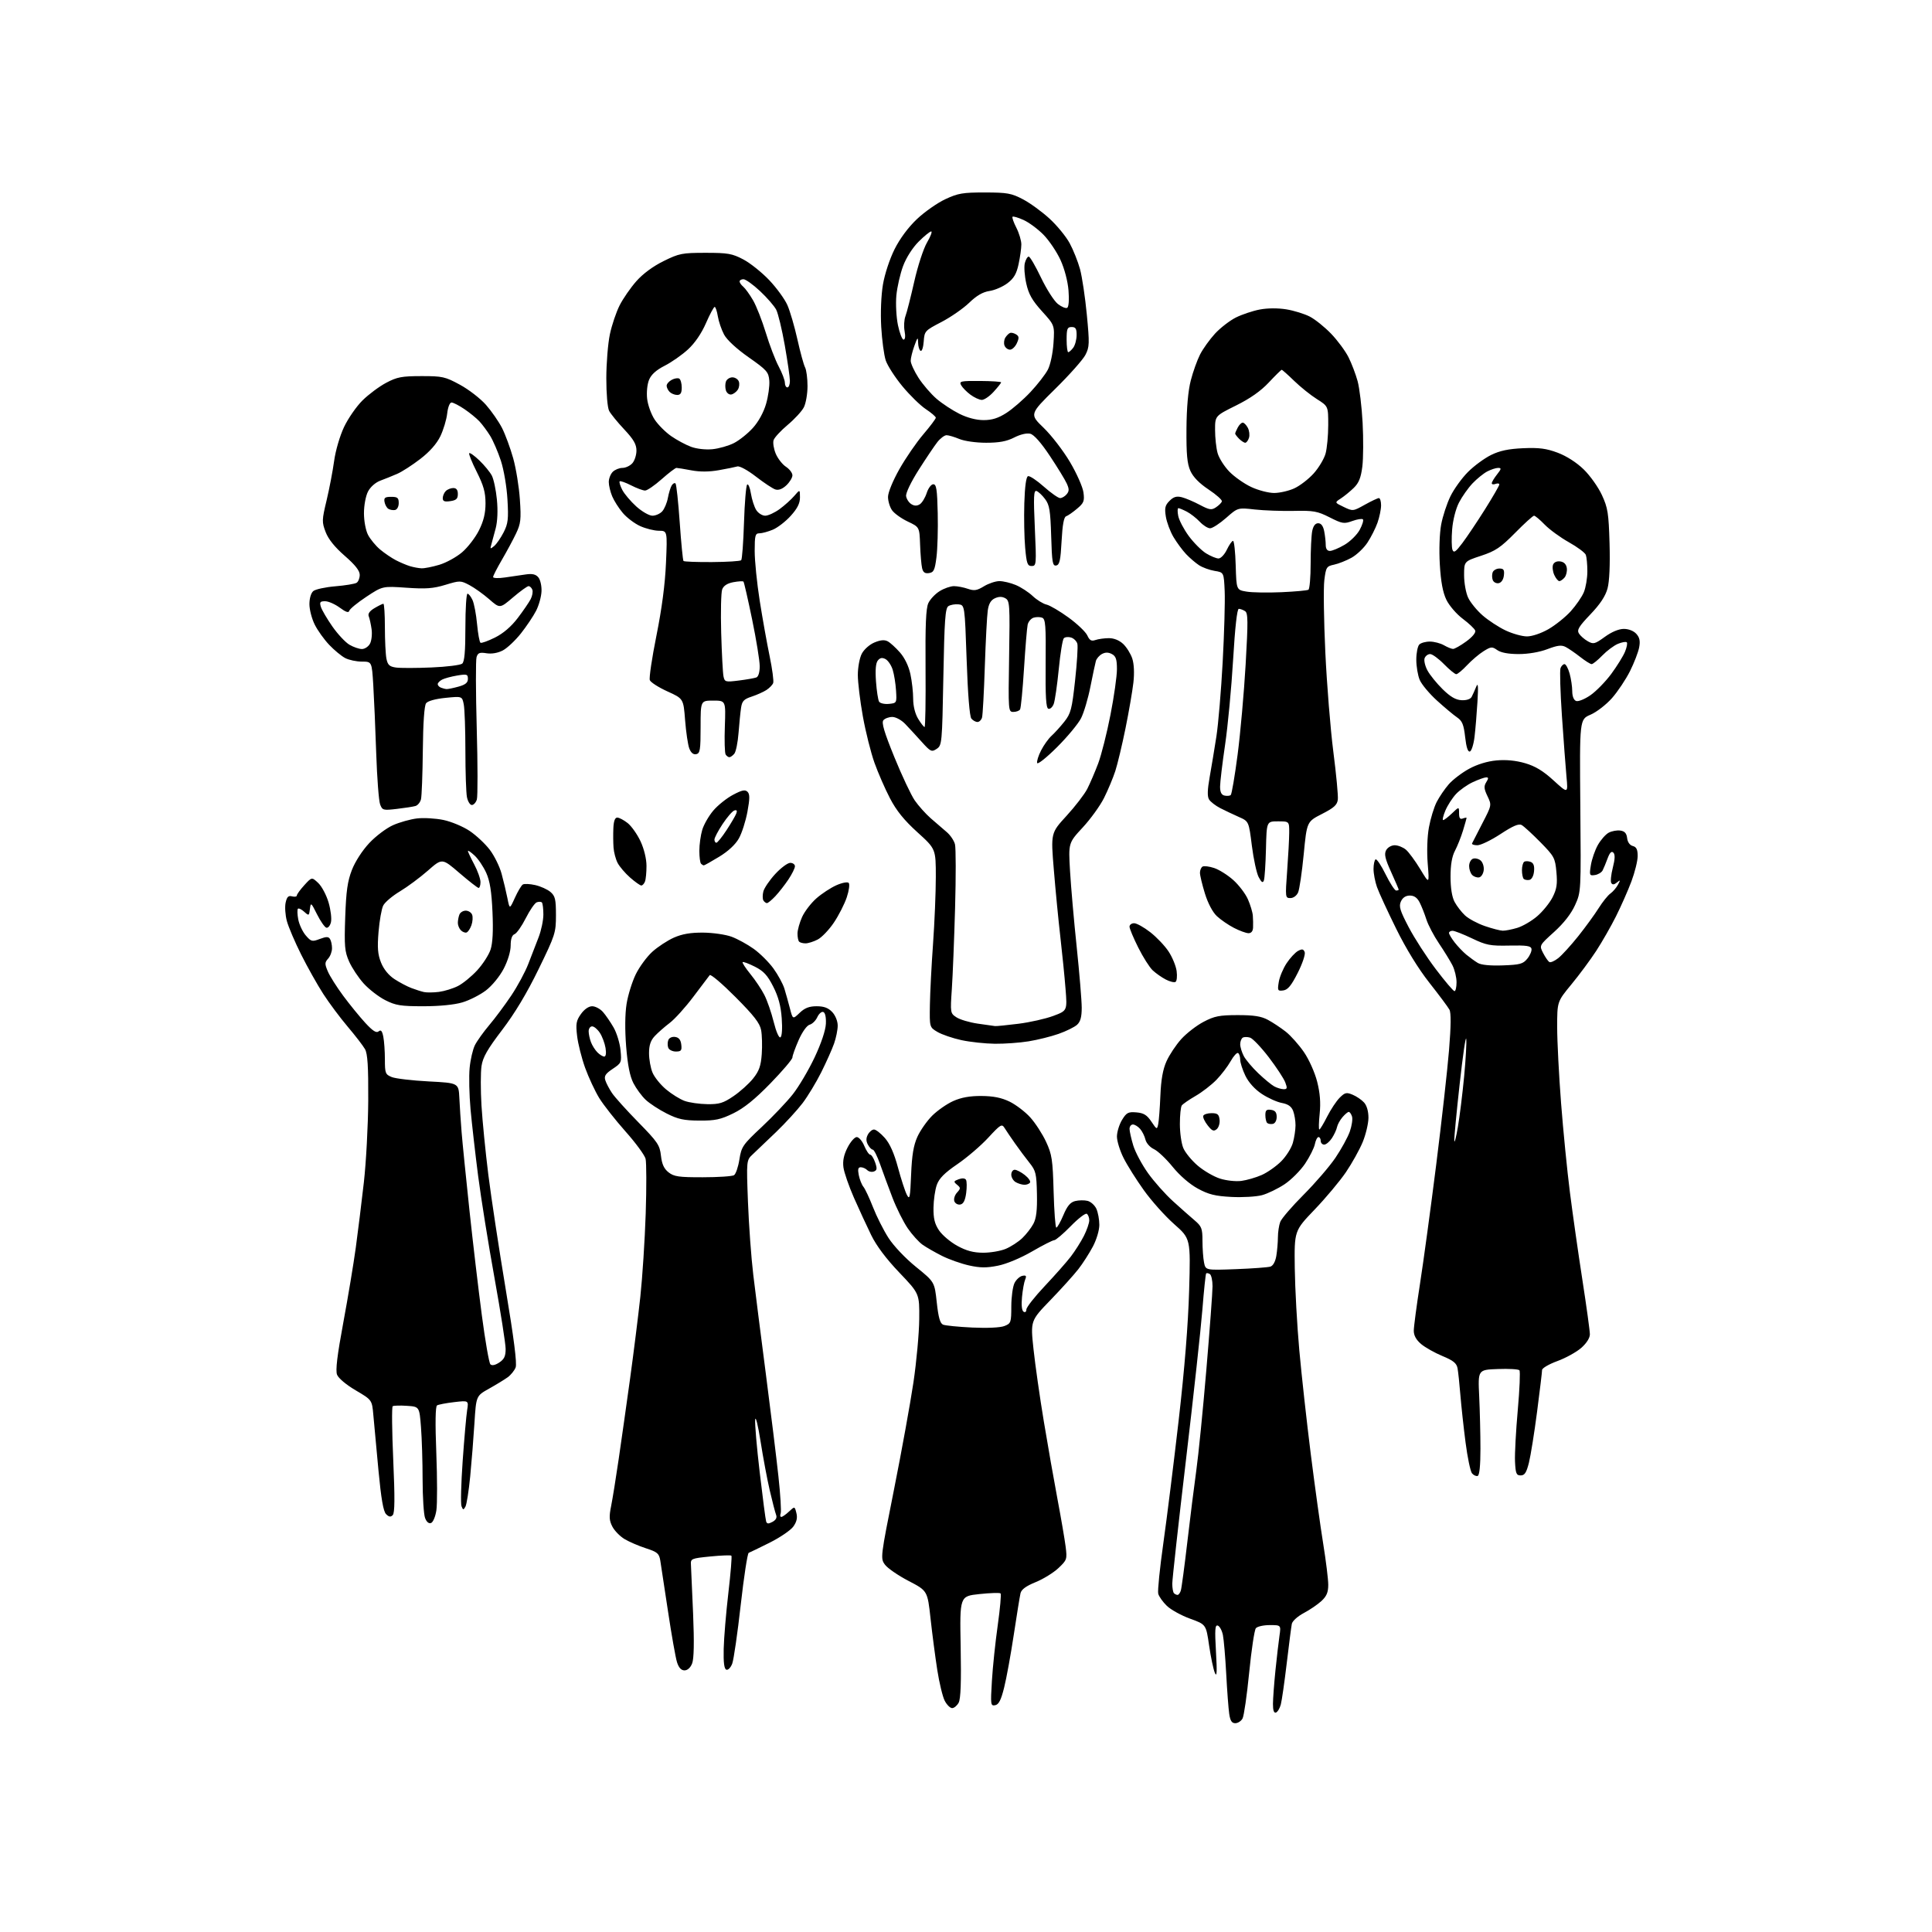 <?xml version="1.0" encoding="UTF-8" standalone="no"?>
<svg 
  version="1.1" 
  xmlns="http://www.w3.org/2000/svg" 
  xmlns:xlink="http://www.w3.org/1999/xlink" 
  xmlns:svg="http://www.w3.org/2000/svg"
  xmlns:rdf="http://www.w3.org/1999/02/22-rdf-syntax-ns#"
  xmlns:cc="http://creativecommons.org/ns#"
  xmlns:dc="http://purl.org/dc/elements/1.1/"
  viewBox="0 0 768 768"
  width="768"
  height="768"
>
<style>svg {background-color: white; }</style>"
<path stroke="none" fill="black" fill-rule="evenodd" d="M491.05,685.00C489.65,685.00 489.04,684.06 488.63,681.25C488.33,679.19 487.79,672.04 487.44,665.36C487.08,658.68 486.49,651.74 486.12,649.93C485.75,648.13 484.84,646.45 484.10,646.20C482.99,645.83 482.86,647.73 483.37,656.62C483.84,664.75 483.72,666.87 482.93,665.00C482.34,663.62 481.31,658.73 480.64,654.13C479.43,645.75 479.43,645.75 473.11,643.46C469.64,642.21 465.47,639.91 463.86,638.37C462.25,636.82 460.69,634.63 460.41,633.50C460.13,632.37 461.04,623.36 462.44,613.47C463.84,603.59 466.59,581.55 468.55,564.50C470.89,544.10 472.31,526.47 472.70,512.94C473.29,492.38 473.29,492.38 466.73,486.59C463.13,483.41 457.72,477.36 454.71,473.15C451.69,468.94 448.05,463.15 446.62,460.28C445.18,457.41 444.00,453.59 444.00,451.78C444.01,449.98 444.92,447.01 446.02,445.19C447.80,442.27 448.48,441.92 451.74,442.19C454.64,442.43 455.92,443.22 457.68,445.84C459.85,449.08 459.93,449.11 460.41,446.84C460.68,445.55 461.07,440.45 461.27,435.50C461.53,429.18 462.25,425.12 463.70,421.88C464.84,419.34 467.48,415.36 469.57,413.05C471.66,410.74 475.65,407.65 478.44,406.19C482.76,403.92 484.74,403.53 492.00,403.52C498.42,403.52 501.36,403.98 504.00,405.40C505.93,406.43 509.12,408.55 511.11,410.11C513.09,411.67 516.34,415.32 518.33,418.22C520.37,421.19 522.66,426.33 523.59,429.97C524.74,434.51 525.04,438.33 524.59,442.72C524.23,446.18 524.17,449.00 524.46,449.00C524.74,449.00 526.14,446.69 527.56,443.87C528.99,441.05 531.23,437.68 532.53,436.37C534.63,434.28 535.24,434.14 537.70,435.17C539.24,435.81 541.29,437.21 542.25,438.28C543.33,439.48 543.99,441.80 543.98,444.36C543.96,446.64 542.93,450.98 541.69,454.00C540.44,457.02 537.44,462.41 535.03,465.96C532.61,469.52 527.01,476.21 522.57,480.84C514.50,489.26 514.50,489.26 514.69,504.08C514.80,512.23 515.61,526.91 516.49,536.70C517.37,546.49 519.43,565.08 521.05,578.00C522.68,590.92 524.91,607.02 526.01,613.77C527.10,620.52 528.00,627.82 528.00,629.98C528.00,632.98 527.35,634.52 525.29,636.43C523.80,637.81 520.63,639.97 518.25,641.22C515.85,642.49 513.75,644.39 513.52,645.50C513.30,646.60 512.39,653.64 511.50,661.14C510.61,668.64 509.55,676.04 509.14,677.57C508.73,679.11 507.85,680.55 507.20,680.77C506.40,681.03 506.01,679.87 506.02,677.33C506.03,675.23 506.48,669.23 507.01,664.00C507.55,658.77 508.27,652.59 508.61,650.25C509.23,646.00 509.23,646.00 504.74,646.00C502.27,646.00 499.78,646.56 499.22,647.25C498.65,647.94 497.46,655.86 496.57,664.86C495.68,673.86 494.50,682.07 493.94,683.11C493.39,684.15 492.09,685.00 491.05,685.00zM378.49,679.00C377.70,679.00 376.37,677.68 375.54,676.08C374.71,674.47 373.38,668.96 372.58,663.83C371.78,658.70 370.58,649.52 369.91,643.43C368.70,632.36 368.70,632.36 361.15,628.43C357.00,626.27 352.78,623.36 351.77,621.96C349.95,619.46 350.01,619.03 355.41,591.96C358.42,576.86 361.88,557.75 363.11,549.50C364.33,541.25 365.36,529.94 365.41,524.37C365.50,514.25 365.50,514.25 357.50,505.87C352.30,500.43 348.39,495.22 346.33,491.00C344.58,487.43 341.49,480.73 339.46,476.13C337.44,471.52 335.55,466.09 335.28,464.05C334.93,461.47 335.43,459.08 336.91,456.17C338.08,453.88 339.73,452.00 340.57,452.00C341.41,452.00 342.76,453.57 343.56,455.50C344.37,457.43 345.43,459.00 345.92,459.00C346.40,459.00 347.28,460.37 347.87,462.05C348.73,464.53 348.65,465.20 347.40,465.68C346.55,466.00 345.36,465.76 344.73,465.13C344.11,464.51 342.96,464.00 342.17,464.00C341.11,464.00 340.91,464.80 341.38,467.15C341.73,468.89 342.56,470.96 343.22,471.77C343.89,472.57 345.59,476.21 347.02,479.86C348.44,483.51 351.21,489.01 353.18,492.08C355.24,495.28 359.89,500.19 364.13,503.62C371.50,509.59 371.50,509.59 372.38,517.74C373.03,523.71 373.70,526.07 374.88,526.57C375.77,526.94 381.00,527.46 386.50,527.72C392.43,528.00 397.62,527.76 399.25,527.12C401.87,526.10 402.00,525.73 402.01,519.27C402.02,515.55 402.60,511.38 403.29,510.01C403.98,508.64 405.39,507.36 406.42,507.16C407.90,506.87 408.13,507.18 407.52,508.65C407.09,509.67 406.52,512.80 406.26,515.62C405.96,518.80 406.19,521.00 406.89,521.43C407.52,521.82 408.00,521.45 408.00,520.55C408.00,519.68 411.28,515.50 415.30,511.24C419.31,506.98 423.98,501.70 425.67,499.50C427.35,497.30 429.69,493.61 430.87,491.29C432.04,488.97 433.00,486.19 433.00,485.10C433.00,484.01 432.55,482.84 432.01,482.51C431.46,482.17 428.58,484.39 425.60,487.45C422.61,490.50 419.67,493.00 419.06,493.00C418.45,493.00 414.48,495.02 410.23,497.49C405.72,500.10 400.08,502.46 396.70,503.13C392.18,504.04 389.64,504.02 385.20,503.03C382.07,502.33 377.25,500.63 374.50,499.25C371.75,497.87 368.26,495.87 366.75,494.81C365.24,493.74 362.58,490.80 360.84,488.27C359.10,485.73 356.36,480.25 354.76,476.08C353.16,471.91 350.95,465.91 349.84,462.75C348.73,459.59 347.42,457.00 346.94,457.00C346.46,457.00 345.59,456.10 345.00,455.00C344.24,453.58 344.24,452.42 345.00,451.00C345.59,449.90 346.68,449.00 347.43,449.00C348.18,449.00 350.12,450.52 351.75,452.37C353.75,454.65 355.44,458.46 356.96,464.12C358.20,468.73 359.79,473.60 360.49,474.94C361.61,477.10 361.81,476.15 362.18,466.94C362.49,459.21 363.14,455.31 364.67,451.91C365.81,449.39 368.45,445.62 370.53,443.53C372.62,441.45 376.39,438.82 378.91,437.69C382.10,436.26 385.53,435.64 390.13,435.67C394.87,435.70 398.07,436.34 401.32,437.91C403.82,439.13 407.53,441.95 409.55,444.19C411.57,446.43 414.40,450.79 415.83,453.88C418.17,458.92 418.48,460.98 418.83,473.75C419.05,481.59 419.53,488.00 419.91,488.00C420.29,488.00 421.55,485.77 422.70,483.05C424.24,479.39 425.47,477.92 427.39,477.44C428.83,477.08 431.05,477.05 432.33,477.37C433.61,477.69 435.18,479.11 435.83,480.52C436.47,481.94 437.00,484.81 437.00,486.90C437.00,489.07 435.89,492.79 434.41,495.57C432.99,498.24 430.42,502.25 428.70,504.46C426.98,506.68 421.99,512.22 417.61,516.76C409.63,525.01 409.63,525.01 410.83,536.26C411.49,542.44 413.33,555.38 414.93,565.00C416.52,574.62 418.98,588.58 420.38,596.00C421.78,603.42 423.23,611.87 423.60,614.76C424.24,619.84 424.14,620.13 420.72,623.36C418.77,625.19 414.71,627.70 411.68,628.93C407.88,630.47 406.02,631.83 405.67,633.33C405.39,634.52 404.18,641.96 402.99,649.85C401.80,657.74 400.08,667.19 399.16,670.84C397.92,675.82 397.02,677.58 395.59,677.85C393.79,678.19 393.72,677.67 394.30,668.15C394.63,662.62 395.68,652.67 396.62,646.04C397.55,639.41 398.06,633.73 397.75,633.41C397.43,633.09 393.64,633.21 389.33,633.67C381.50,634.50 381.50,634.50 381.88,654.58C382.14,668.57 381.90,675.32 381.09,676.83C380.45,678.02 379.28,679.00 378.49,679.00zM272.10,664.00C270.78,664.00 269.82,662.95 269.12,660.75C268.55,658.96 266.94,649.85 265.54,640.50C264.14,631.15 262.76,622.07 262.47,620.32C262.00,617.51 261.32,616.94 256.72,615.45C253.85,614.52 250.03,612.87 248.23,611.78C246.42,610.69 244.26,608.47 243.42,606.84C242.17,604.43 242.08,602.90 242.93,598.69C243.50,595.83 244.86,587.42 245.94,580.00C247.03,572.58 249.06,558.17 250.47,548.00C251.87,537.83 253.70,523.20 254.54,515.50C255.37,507.80 256.33,492.91 256.68,482.41C257.02,471.90 256.99,462.11 256.63,460.64C256.26,459.18 252.65,454.26 248.61,449.73C244.58,445.19 239.89,439.23 238.20,436.49C236.52,433.74 234.00,428.34 232.60,424.48C231.21,420.61 229.77,414.92 229.41,411.81C228.84,406.96 229.05,405.73 230.94,403.08C232.28,401.20 234.01,400.00 235.39,400.00C236.64,400.00 238.55,401.01 239.66,402.25C240.76,403.49 242.68,406.29 243.93,408.47C245.17,410.65 246.41,414.70 246.67,417.47C247.14,422.34 247.05,422.57 243.56,424.89C240.71,426.79 240.09,427.73 240.61,429.39C240.97,430.55 242.17,432.85 243.28,434.50C244.39,436.15 249.10,441.38 253.76,446.13C261.43,453.96 262.27,455.19 262.74,459.41C263.12,462.79 263.95,464.60 265.77,466.03C267.92,467.72 269.83,468.00 279.38,467.98C285.50,467.98 291.08,467.60 291.78,467.16C292.49,466.71 293.45,463.90 293.92,460.92C294.73,455.82 295.25,455.06 302.79,448.00C307.19,443.88 312.76,438.02 315.15,434.99C317.54,431.96 321.43,425.38 323.80,420.37C326.43,414.80 328.17,409.61 328.30,406.99C328.42,404.34 328.03,402.55 327.26,402.28C326.58,402.04 325.52,402.97 324.89,404.34C324.27,405.71 322.90,407.05 321.86,407.33C320.75,407.62 318.95,410.12 317.48,413.44C316.12,416.53 315.00,419.64 315.00,420.36C315.00,421.08 311.06,425.71 306.25,430.66C300.08,437.00 295.73,440.51 291.50,442.57C286.45,445.04 284.32,445.49 278.00,445.45C271.85,445.42 269.51,444.91 265.00,442.63C261.98,441.11 258.22,438.65 256.66,437.18C255.10,435.71 252.91,432.73 251.79,430.56C250.39,427.84 249.50,423.35 248.91,416.06C248.38,409.43 248.44,403.12 249.07,399.10C249.63,395.58 251.28,390.27 252.73,387.29C254.19,384.32 257.15,380.29 259.32,378.33C261.48,376.38 265.34,373.85 267.88,372.72C271.17,371.27 274.52,370.69 279.50,370.73C283.35,370.76 288.43,371.49 290.80,372.36C293.16,373.23 297.14,375.41 299.63,377.20C302.13,378.99 305.64,382.49 307.45,384.98C309.25,387.47 311.22,391.07 311.81,393.00C312.40,394.93 313.39,398.47 314.01,400.87C315.14,405.24 315.14,405.24 317.88,402.62C319.90,400.68 321.66,400.00 324.63,400.00C327.54,400.00 329.25,400.64 330.83,402.31C332.08,403.65 333.00,405.92 333.00,407.69C333.00,409.37 332.35,412.59 331.55,414.85C330.76,417.10 328.47,422.22 326.47,426.23C324.47,430.23 321.13,435.75 319.05,438.50C316.96,441.25 312.22,446.43 308.51,450.00C304.80,453.57 300.62,457.56 299.23,458.86C296.70,461.21 296.70,461.21 297.33,477.86C297.68,487.01 298.63,500.02 299.44,506.76C300.25,513.50 302.50,531.28 304.45,546.26C306.40,561.24 308.64,579.50 309.43,586.82C310.23,594.15 310.63,600.79 310.33,601.57C310.03,602.36 310.14,603.00 310.58,603.00C311.01,603.00 312.39,602.04 313.63,600.87C315.90,598.75 315.90,598.75 316.58,601.46C317.06,603.37 316.70,604.96 315.35,606.84C314.30,608.30 310.07,611.18 305.97,613.23C301.86,615.29 298.11,617.10 297.62,617.28C297.14,617.45 295.71,626.79 294.44,638.04C293.18,649.29 291.66,659.77 291.07,661.33C290.47,662.89 289.43,663.97 288.74,663.73C287.87,663.42 287.55,660.93 287.68,655.40C287.78,651.05 288.62,641.06 289.54,633.19C290.46,625.32 291.00,618.66 290.74,618.41C290.48,618.15 286.72,618.29 282.39,618.72C274.79,619.48 274.51,619.60 274.66,622.00C274.74,623.38 275.13,632.15 275.52,641.50C275.99,652.94 275.86,659.40 275.13,661.25C274.47,662.94 273.30,664.00 272.10,664.00zM468.10,634.00C468.52,634.00 469.11,633.21 469.40,632.25C469.70,631.29 470.86,622.62 471.98,613.00C473.10,603.38 474.71,590.55 475.55,584.50C476.40,578.45 478.19,560.45 479.54,544.51C480.89,528.56 482.00,513.62 482.00,511.31C482.00,509.01 481.52,506.82 480.93,506.46C480.35,506.10 479.69,505.98 479.47,506.20C479.25,506.41 478.58,512.87 477.97,520.55C477.36,528.22 474.42,555.17 471.43,580.44C468.44,605.71 466.00,627.80 466.00,629.53C466.00,631.25 466.30,632.97 466.67,633.33C467.03,633.70 467.68,634.00 468.10,634.00zM171.36,605.41C170.46,605.76 169.58,605.02 168.97,603.42C168.44,602.02 168.00,595.16 167.99,588.18C167.99,581.21 167.70,571.83 167.35,567.34C166.72,559.17 166.72,559.17 161.76,558.84C159.04,558.65 156.49,558.73 156.10,559.00C155.71,559.27 155.81,568.87 156.32,580.33C156.99,595.56 156.94,601.46 156.11,602.29C155.28,603.12 154.59,603.02 153.47,601.89C152.38,600.81 151.51,595.77 150.44,584.44C149.61,575.67 148.70,565.80 148.41,562.50C147.88,556.50 147.88,556.50 141.39,552.68C137.60,550.45 134.52,547.86 133.98,546.45C133.33,544.74 134.04,538.80 136.47,525.74C138.34,515.67 140.57,502.27 141.43,495.97C142.29,489.66 143.73,477.98 144.64,470.00C145.54,462.02 146.32,447.40 146.38,437.50C146.45,423.95 146.13,418.90 145.10,417.06C144.34,415.71 141.25,411.70 138.24,408.15C135.22,404.59 130.84,398.72 128.50,395.09C126.16,391.47 122.21,384.43 119.72,379.46C117.23,374.49 114.67,368.49 114.03,366.12C113.40,363.76 113.18,360.48 113.54,358.83C114.05,356.50 114.63,355.93 116.10,356.32C117.14,356.59 118.00,356.43 118.00,355.97C118.00,355.50 119.34,353.66 120.98,351.86C123.95,348.61 123.95,348.61 126.51,351.01C127.91,352.33 129.76,355.82 130.62,358.77C131.48,361.72 131.90,365.26 131.55,366.64C131.21,368.02 130.38,368.97 129.71,368.77C129.05,368.57 127.39,366.17 126.02,363.45C123.65,358.71 123.53,358.62 123.20,361.34C122.86,364.07 122.78,364.11 120.92,362.43C119.86,361.47 118.74,360.93 118.43,361.24C118.12,361.54 118.18,363.46 118.56,365.49C118.95,367.52 120.29,370.38 121.54,371.84C123.67,374.31 124.06,374.41 127.11,373.26C129.72,372.28 130.56,372.28 131.18,373.26C131.62,373.94 131.98,375.59 131.98,376.92C131.99,378.25 131.30,380.12 130.44,381.06C129.07,382.58 129.05,383.18 130.31,386.14C131.09,387.99 133.85,392.36 136.44,395.85C139.03,399.34 142.97,404.18 145.21,406.61C148.18,409.83 149.60,410.74 150.51,409.99C151.43,409.23 151.90,409.76 152.37,412.11C152.72,413.84 153.00,417.90 153.00,421.15C153.00,426.65 153.19,427.12 155.75,428.16C157.26,428.76 163.86,429.54 170.41,429.88C182.31,430.50 182.31,430.50 182.60,436.50C182.75,439.80 183.16,445.88 183.49,450.00C183.82,454.12 185.23,468.07 186.60,481.00C187.98,493.93 190.21,512.80 191.55,522.94C192.89,533.09 194.41,541.81 194.94,542.34C195.55,542.95 196.83,542.69 198.45,541.63C200.43,540.33 201.00,539.12 201.00,536.23C200.99,534.18 199.00,521.48 196.57,508.00C194.13,494.52 191.21,476.30 190.07,467.50C188.94,458.70 187.58,446.77 187.05,440.99C186.53,435.20 186.36,427.78 186.69,424.49C187.01,421.19 187.95,417.15 188.77,415.50C189.59,413.85 192.16,410.25 194.48,407.50C196.81,404.75 200.75,399.45 203.25,395.72C205.75,391.99 208.78,386.36 209.99,383.22C211.20,380.07 213.05,375.30 214.09,372.62C215.14,369.93 216.00,365.84 216.00,363.53C216.00,361.22 215.73,359.06 215.40,358.74C215.07,358.41 214.15,358.39 213.35,358.69C212.55,359.00 210.60,361.84 209.00,365.00C207.40,368.16 205.40,371.02 204.55,371.34C203.52,371.74 203.00,373.24 203.00,375.85C203.00,378.20 201.88,381.92 200.21,385.12C198.61,388.17 195.59,391.85 193.16,393.71C190.82,395.49 186.60,397.64 183.77,398.47C180.61,399.41 174.65,400.00 168.29,400.00C159.31,400.00 157.30,399.68 153.15,397.58C150.52,396.25 146.66,393.26 144.57,390.95C142.48,388.64 139.88,384.71 138.78,382.23C137.02,378.25 136.83,376.15 137.23,364.60C137.59,354.24 138.14,350.31 139.89,345.81C141.18,342.48 144.05,338.05 146.80,335.12C149.38,332.36 153.64,329.16 156.25,328.01C158.86,326.85 163.16,325.65 165.79,325.34C168.43,325.03 173.15,325.30 176.28,325.95C179.42,326.61 184.11,328.57 186.71,330.32C189.31,332.07 192.91,335.44 194.71,337.82C196.51,340.19 198.62,344.47 199.39,347.32C200.17,350.17 201.20,354.52 201.70,357.00C202.59,361.50 202.59,361.50 204.68,356.88C205.83,354.34 207.25,351.97 207.82,351.61C208.40,351.25 210.62,351.35 212.75,351.83C214.89,352.31 217.62,353.55 218.82,354.57C220.69,356.18 221.00,357.48 221.00,363.77C221.00,370.79 220.72,371.67 214.08,385.29C209.46,394.79 204.66,402.78 199.62,409.40C193.74,417.11 191.93,420.28 191.41,423.78C191.04,426.25 191.03,433.27 191.39,439.38C191.76,445.50 192.99,457.93 194.12,467.00C195.26,476.07 198.36,496.51 201.01,512.40C204.28,531.96 205.56,542.03 204.98,543.56C204.51,544.80 203.08,546.57 201.81,547.49C200.54,548.41 197.20,550.45 194.39,552.02C189.28,554.88 189.28,554.88 188.60,565.69C188.23,571.64 187.47,581.19 186.91,586.93C186.35,592.67 185.50,598.07 185.01,598.93C184.24,600.32 184.06,600.30 183.45,598.73C183.08,597.76 183.29,589.66 183.92,580.73C184.55,571.80 185.35,562.74 185.69,560.59C186.31,556.69 186.31,556.69 180.52,557.37C177.33,557.74 174.28,558.33 173.73,558.67C173.08,559.07 172.97,565.67 173.44,577.57C173.83,587.62 173.84,597.88 173.47,600.36C173.10,602.84 172.15,605.11 171.36,605.41zM307.06,604.97C308.45,604.22 308.94,603.29 308.51,602.17C308.15,601.25 307.02,596.90 306.00,592.50C304.97,588.10 303.33,579.33 302.34,573.00C301.35,566.67 300.39,562.76 300.20,564.30C300.01,565.85 300.82,575.30 302.00,585.30C303.17,595.31 304.32,604.08 304.55,604.79C304.87,605.79 305.45,605.83 307.06,604.97zM587.40,586.70C586.80,586.90 585.78,586.44 585.14,585.67C584.51,584.91 583.35,579.38 582.58,573.39C581.80,567.40 580.88,558.90 580.52,554.50C580.17,550.10 579.66,545.34 579.40,543.92C579.02,541.89 577.71,540.83 573.38,539.04C570.34,537.78 566.54,535.64 564.93,534.29C562.96,532.63 562.00,530.89 562.00,529.00C562.00,527.45 563.11,519.05 564.47,510.34C565.83,501.63 568.73,480.32 570.91,463.00C573.09,445.68 575.39,425.13 576.02,417.35C576.80,407.80 576.85,402.59 576.17,401.35C575.62,400.33 572.03,395.52 568.20,390.66C563.81,385.09 558.92,377.13 554.99,369.16C551.55,362.19 548.12,354.76 547.37,352.62C546.62,350.49 546.00,347.26 546.00,345.43C546.00,343.61 546.37,341.89 546.81,341.62C547.26,341.34 549.06,344.01 550.80,347.56C552.55,351.10 554.44,354.00 554.99,354.00C555.55,354.00 556.00,353.84 556.00,353.64C556.00,353.44 554.64,350.28 552.98,346.61C550.59,341.35 550.18,339.53 551.01,337.97C551.61,336.87 553.10,336.00 554.42,336.00C555.72,336.00 557.71,336.79 558.86,337.75C560.00,338.71 562.57,342.20 564.57,345.50C568.20,351.50 568.20,351.50 567.54,343.34C567.15,338.49 567.34,332.63 568.02,328.90C568.65,325.44 570.03,320.91 571.09,318.83C572.15,316.76 574.33,313.56 575.94,311.72C577.55,309.89 581.18,307.13 584.00,305.60C587.22,303.84 591.29,302.60 594.89,302.28C598.67,301.93 602.56,302.31 606.25,303.38C610.32,304.57 613.42,306.44 617.59,310.26C623.33,315.50 623.33,315.50 622.70,308.74C622.36,305.01 621.54,294.14 620.89,284.58C620.24,275.01 619.99,266.47 620.33,265.59C620.66,264.72 621.38,264.00 621.92,264.00C622.46,264.00 623.37,265.69 623.95,267.75C624.52,269.81 624.99,272.98 624.99,274.78C625.00,276.80 625.59,278.29 626.53,278.65C627.37,278.97 629.90,277.96 632.21,276.37C634.49,274.79 638.22,270.97 640.51,267.88C642.79,264.78 645.24,260.83 645.96,259.09C646.68,257.36 647.00,255.66 646.67,255.33C646.34,255.00 644.76,255.27 643.16,255.93C641.57,256.59 638.77,258.68 636.94,260.57C635.11,262.46 633.20,264.00 632.70,264.00C632.20,264.00 630.15,262.72 628.14,261.14C626.14,259.57 623.55,257.79 622.39,257.19C620.75,256.32 619.16,256.51 615.13,258.04C612.01,259.23 607.51,260.00 603.71,260.00C599.64,260.00 596.66,259.45 595.20,258.43C593.14,256.98 592.71,257.02 589.73,258.87C587.95,259.98 585.00,262.49 583.17,264.44C581.34,266.40 579.41,268.00 578.88,268.00C578.35,268.00 576.16,266.20 574.00,264.00C571.84,261.80 569.37,260.00 568.51,260.00C567.64,260.00 566.66,260.73 566.31,261.63C565.97,262.53 566.47,264.73 567.44,266.52C568.40,268.31 571.12,271.66 573.48,273.98C576.56,277.00 578.66,278.22 580.99,278.34C582.98,278.44 584.53,277.92 585.01,277.00C585.44,276.18 586.25,274.38 586.81,273.00C587.56,271.14 587.69,272.69 587.31,279.00C587.03,283.68 586.51,289.94 586.15,292.92C585.79,295.90 584.96,298.51 584.31,298.73C583.51,299.00 582.88,297.07 582.42,293.01C581.86,288.03 581.26,286.57 579.23,285.19C577.86,284.26 574.26,281.25 571.23,278.50C568.20,275.75 565.11,272.05 564.36,270.28C563.61,268.51 563.00,264.89 563.00,262.23C563.00,259.57 563.54,256.86 564.20,256.20C564.86,255.54 566.77,255.02 568.45,255.04C570.13,255.05 572.62,255.71 574.00,256.50C575.38,257.29 576.99,257.95 577.60,257.96C578.20,257.98 580.56,256.66 582.82,255.01C585.28,253.23 586.74,251.47 586.42,250.66C586.14,249.91 583.90,247.80 581.45,245.96C579.00,244.13 576.08,240.74 574.96,238.43C573.54,235.48 572.76,231.29 572.35,224.36C572.01,218.61 572.24,212.00 572.89,208.50C573.51,205.20 575.17,200.14 576.58,197.26C577.99,194.38 581.12,190.04 583.55,187.61C585.97,185.18 590.11,182.15 592.73,180.86C596.21,179.15 599.67,178.43 605.50,178.17C611.85,177.90 614.68,178.27 619.22,179.97C622.73,181.29 626.72,183.85 629.54,186.59C632.07,189.05 635.33,193.63 636.78,196.78C639.14,201.87 639.47,203.99 639.82,216.00C640.07,224.52 639.77,231.13 639.02,233.91C638.20,236.96 636.11,240.14 632.21,244.22C627.60,249.05 626.78,250.42 627.64,251.81C628.22,252.74 629.80,254.13 631.16,254.90C633.42,256.18 633.96,256.04 637.96,253.15C640.67,251.18 643.50,250.00 645.50,250.00C647.40,250.00 649.41,250.79 650.46,251.96C651.78,253.41 652.07,254.81 651.59,257.35C651.24,259.24 649.60,263.47 647.96,266.77C646.31,270.06 643.09,274.89 640.80,277.50C638.50,280.10 634.66,283.07 632.26,284.10C627.90,285.97 627.90,285.97 628.20,320.24C628.50,354.50 628.50,354.50 626.11,359.80C624.55,363.24 621.65,366.96 617.79,370.46C611.86,375.82 611.86,375.82 613.42,378.85C614.28,380.51 615.39,382.12 615.88,382.42C616.36,382.73 617.96,382.03 619.42,380.88C620.89,379.73 624.46,375.80 627.38,372.15C630.29,368.49 633.94,363.48 635.49,361.00C637.05,358.52 639.14,355.91 640.15,355.20C641.16,354.48 642.51,352.91 643.16,351.70C644.19,349.75 644.15,349.65 642.75,350.80C641.65,351.71 640.98,351.77 640.51,351.01C640.14,350.41 640.41,347.69 641.11,344.95C642.00,341.49 642.06,339.66 641.34,338.94C640.61,338.21 639.92,338.89 639.06,341.19C638.39,343.01 637.49,345.18 637.07,346.00C636.64,346.82 635.27,347.65 634.01,347.84C631.84,348.16 631.75,347.95 632.40,343.90C632.78,341.55 634.02,337.95 635.17,335.91C636.32,333.87 638.26,331.67 639.48,331.01C640.70,330.36 642.78,329.97 644.10,330.16C645.84,330.41 646.58,331.23 646.81,333.15C646.99,334.77 647.87,335.99 649.06,336.30C650.51,336.68 651.00,337.69 651.00,340.29C651.00,342.20 649.87,346.75 648.50,350.41C647.12,354.07 644.36,360.31 642.37,364.28C640.38,368.25 636.84,374.43 634.52,378.00C632.19,381.57 627.75,387.57 624.64,391.33C619.00,398.17 619.00,398.17 619.00,408.33C619.00,413.92 619.70,427.50 620.55,438.50C621.40,449.50 622.98,465.48 624.07,474.00C625.15,482.52 627.38,498.16 629.02,508.75C630.66,519.34 632.00,529.08 632.00,530.40C632.00,531.88 630.68,533.95 628.55,535.83C626.64,537.49 622.37,539.85 619.05,541.06C615.72,542.28 613.00,543.87 613.00,544.60C613.00,545.33 612.10,552.80 611.01,561.21C609.92,569.62 608.45,578.75 607.76,581.50C606.77,585.41 606.07,586.50 604.50,586.50C602.77,586.50 602.47,585.75 602.24,581.00C602.10,577.98 602.60,568.75 603.34,560.50C604.08,552.25 604.37,545.14 604.00,544.71C603.62,544.27 599.75,544.04 595.41,544.21C587.50,544.50 587.50,544.50 588.00,555.00C588.27,560.77 588.50,570.19 588.50,575.91C588.50,582.60 588.11,586.46 587.40,586.70zM491.25,504.51C497.85,504.26 504.04,503.80 505.00,503.50C506.07,503.16 506.98,501.51 507.36,499.22C507.70,497.18 507.98,493.84 507.99,491.82C508.00,489.79 508.41,487.05 508.92,485.72C509.42,484.39 513.61,479.53 518.22,474.91C522.84,470.28 528.52,463.68 530.86,460.23C533.19,456.78 535.76,452.09 536.57,449.81C537.37,447.53 537.77,444.84 537.45,443.83C537.13,442.82 536.55,442.00 536.15,442.00C535.76,442.00 534.63,442.95 533.65,444.10C532.66,445.26 531.69,447.02 531.49,448.03C531.30,449.03 530.38,451.01 529.46,452.43C528.53,453.84 527.15,455.00 526.38,455.00C525.62,455.00 525.00,454.32 525.00,453.50C525.00,452.68 524.61,452.00 524.12,452.00C523.64,452.00 523.00,453.25 522.69,454.79C522.39,456.32 520.64,459.80 518.82,462.54C516.99,465.27 513.32,468.96 510.66,470.74C507.99,472.52 503.94,474.48 501.66,475.10C499.37,475.71 493.89,476.03 489.49,475.80C483.04,475.46 480.44,474.82 476.14,472.48C472.90,470.72 468.98,467.32 466.15,463.84C463.59,460.68 460.24,457.51 458.71,456.80C457.14,456.07 455.66,454.40 455.33,453.00C455.00,451.62 454.05,449.71 453.21,448.75C452.37,447.79 451.08,447.00 450.35,447.00C449.61,447.00 449.00,447.79 449.01,448.75C449.02,449.71 449.68,452.68 450.49,455.35C451.30,458.01 453.94,462.96 456.36,466.35C458.78,469.73 463.24,474.75 466.28,477.50C469.31,480.25 473.19,483.69 474.90,485.13C477.67,487.49 478.00,488.35 478.00,493.26C478.00,496.28 478.28,500.15 478.62,501.85C479.24,504.96 479.24,504.96 491.25,504.51zM390.78,497.98C393.69,497.99 397.74,497.30 399.78,496.45C401.83,495.59 404.78,493.68 406.34,492.20C407.90,490.71 409.90,488.15 410.78,486.50C411.95,484.31 412.33,481.11 412.20,474.61C412.03,466.53 411.76,465.39 409.26,462.27C407.74,460.37 405.15,456.90 403.50,454.55C401.85,452.20 399.97,449.43 399.33,448.39C398.25,446.65 397.74,446.95 392.83,452.27C389.90,455.44 384.38,460.17 380.57,462.77C375.46,466.26 373.32,468.42 372.40,471.00C371.71,472.93 371.12,477.02 371.08,480.10C371.02,484.36 371.55,486.52 373.28,489.10C374.54,490.97 377.80,493.73 380.53,495.23C384.14,497.21 386.94,497.96 390.78,497.98zM381.75,478.81C380.78,479.00 379.72,478.42 379.38,477.54C379.04,476.65 379.50,475.11 380.40,474.11C381.92,472.43 381.92,472.18 380.44,470.95C378.98,469.74 379.04,469.53 381.08,468.77C382.48,468.26 383.59,468.34 383.99,468.98C384.34,469.55 384.38,471.92 384.07,474.25C383.67,477.20 382.97,478.58 381.75,478.81zM407.19,470.97C406.26,470.95 404.71,470.48 403.75,469.92C402.79,469.36 402.00,468.02 402.00,466.95C402.00,465.88 402.61,465.00 403.37,465.00C404.12,465.00 405.92,465.94 407.37,467.08C408.83,468.22 409.76,469.57 409.45,470.08C409.14,470.59 408.12,470.99 407.19,470.97zM493.46,469.43C495.63,469.14 499.27,468.09 501.55,467.08C503.82,466.08 507.30,463.63 509.29,461.65C511.27,459.66 513.37,456.34 513.94,454.27C514.52,452.20 514.99,449.07 514.99,447.32C515.00,445.56 514.57,443.00 514.05,441.62C513.36,439.83 512.08,438.92 509.55,438.44C507.60,438.08 504.01,436.46 501.57,434.84C498.80,433.01 496.35,430.29 495.06,427.63C493.93,425.29 493.00,422.41 493.00,421.24C493.00,420.07 492.62,418.88 492.16,418.60C491.70,418.31 490.37,419.77 489.21,421.83C488.05,423.90 485.50,427.24 483.54,429.26C481.57,431.28 477.84,434.17 475.23,435.67C472.63,437.17 470.17,438.88 469.77,439.45C469.36,440.03 469.02,443.33 469.02,446.78C469.01,450.24 469.62,454.54 470.37,456.34C471.12,458.15 473.70,461.30 476.09,463.34C478.48,465.39 482.48,467.72 484.97,468.51C487.48,469.31 491.26,469.72 493.46,469.43zM579.53,448.00C580.24,443.88 581.35,434.87 582.01,427.98C582.66,421.09 583.04,414.34 582.85,412.98C582.65,411.62 581.47,419.73 580.23,431.00C578.98,442.27 578.02,452.40 578.10,453.50C578.19,454.60 578.83,452.12 579.53,448.00zM483.65,448.87C482.48,449.85 481.80,449.56 480.08,447.37C478.90,445.88 478.11,444.18 478.31,443.58C478.50,442.99 479.98,442.50 481.58,442.50C483.98,442.50 484.55,442.96 484.80,445.09C484.97,446.51 484.45,448.21 483.65,448.87zM505.95,446.77C505.10,446.93 504.09,446.75 503.70,446.37C503.32,445.98 503.00,444.59 503.00,443.26C503.00,441.34 503.45,440.93 505.25,441.18C506.89,441.41 507.50,442.17 507.50,443.99C507.50,445.44 506.85,446.60 505.95,446.77zM281.14,438.92C285.92,438.99 287.50,438.51 291.56,435.75C294.20,433.96 297.71,430.81 299.37,428.73C301.76,425.74 302.46,423.75 302.81,419.02C303.04,415.75 302.93,411.46 302.56,409.49C302.05,406.73 299.71,403.72 292.36,396.34C287.12,391.07 282.52,387.15 282.12,387.63C281.73,388.11 278.83,391.95 275.67,396.16C272.51,400.37 268.26,405.09 266.21,406.64C264.17,408.19 261.49,410.55 260.25,411.88C258.63,413.62 258.00,415.51 258.00,418.68C258.00,421.09 258.62,424.56 259.39,426.38C260.15,428.20 262.57,431.21 264.77,433.05C266.97,434.90 270.29,436.96 272.14,437.63C273.99,438.30 278.04,438.88 281.14,438.92zM510.23,432.97C511.69,433.00 511.80,432.59 510.91,430.25C510.34,428.74 507.40,424.26 504.37,420.29C501.34,416.33 497.99,412.82 496.94,412.48C495.88,412.15 494.56,412.15 494.01,412.49C493.45,412.84 493.00,414.01 493.00,415.11C493.00,416.20 493.64,418.31 494.42,419.80C495.20,421.28 497.79,424.35 500.17,426.62C502.55,428.89 505.40,431.24 506.50,431.84C507.60,432.45 509.28,432.95 510.23,432.97zM240.20,420.00C240.85,420.00 241.05,418.67 240.71,416.58C240.40,414.70 239.39,412.00 238.46,410.58C237.53,409.16 236.15,408.00 235.38,408.00C234.62,408.00 234.00,408.87 234.00,409.93C234.00,411.00 234.41,412.95 234.92,414.28C235.42,415.61 236.58,417.43 237.49,418.34C238.40,419.26 239.62,420.00 240.20,420.00zM268.67,418.00C267.32,418.00 265.95,417.32 265.64,416.50C265.32,415.68 265.33,414.30 265.66,413.45C266.00,412.56 267.16,412.02 268.38,412.20C269.85,412.41 270.60,413.34 270.82,415.25C271.09,417.59 270.77,418.00 268.67,418.00zM395.50,414.91C391.65,414.87 385.65,414.22 382.17,413.47C378.69,412.71 374.42,411.25 372.67,410.22C369.50,408.35 369.50,408.35 369.65,399.42C369.73,394.52 370.29,383.60 370.90,375.17C371.50,366.74 372.00,354.80 372.00,348.65C372.00,337.46 372.00,337.46 364.67,330.82C359.40,326.04 356.35,322.27 353.78,317.34C351.82,313.58 349.04,307.21 347.61,303.20C346.18,299.18 344.10,290.89 343.00,284.77C341.90,278.66 341.00,271.23 341.00,268.28C341.00,265.32 341.70,261.54 342.57,259.87C343.45,258.17 345.65,256.21 347.59,255.40C350.01,254.39 351.60,254.25 352.89,254.94C353.90,255.48 356.09,257.48 357.76,259.38C359.62,261.50 361.23,264.83 361.90,267.97C362.51,270.79 363.00,275.21 363.00,277.80C363.01,280.72 363.76,283.73 364.99,285.75C366.08,287.54 367.22,289.00 367.53,289.00C367.84,289.00 368.02,278.54 367.92,265.75C367.79,248.44 368.07,241.79 369.04,239.73C369.76,238.20 371.78,236.06 373.54,234.98C375.30,233.89 377.85,233.00 379.22,233.00C380.58,233.00 383.07,233.48 384.73,234.06C387.25,234.93 388.34,234.76 391.13,233.06C392.98,231.93 395.75,231.01 397.28,231.00C398.81,231.00 401.74,231.70 403.78,232.55C405.83,233.40 408.85,235.37 410.50,236.92C412.15,238.48 414.62,240.01 416.00,240.33C417.38,240.65 421.33,242.98 424.79,245.50C428.25,248.02 431.60,251.22 432.23,252.61C433.13,254.57 433.84,254.97 435.44,254.42C436.57,254.03 438.96,253.69 440.75,253.68C442.80,253.66 444.91,254.51 446.47,255.97C447.83,257.25 449.46,259.86 450.09,261.76C450.80,263.92 450.97,267.55 450.54,271.36C450.16,274.72 448.75,282.88 447.41,289.49C446.07,296.10 444.24,303.75 443.35,306.50C442.45,309.25 440.45,314.05 438.89,317.16C437.34,320.27 433.51,325.58 430.38,328.95C424.70,335.09 424.70,335.09 425.36,346.30C425.72,352.46 426.91,366.05 428.01,376.49C429.10,386.94 430.00,397.78 430.00,400.59C430.00,404.29 429.49,406.15 428.14,407.37C427.12,408.29 423.82,409.92 420.80,410.98C417.79,412.04 412.44,413.37 408.91,413.94C405.38,414.52 399.35,414.95 395.50,414.91zM310.24,412.35C310.84,411.98 311.05,408.93 310.75,404.81C310.40,399.88 309.43,396.24 307.37,392.19C305.09,387.69 303.57,386.03 300.06,384.26C297.63,383.04 295.44,382.22 295.21,382.46C294.97,382.70 296.36,384.83 298.29,387.20C300.22,389.56 302.72,393.30 303.84,395.50C304.97,397.70 306.64,402.53 307.56,406.24C308.54,410.17 309.66,412.71 310.24,412.35zM395.53,407.88C396.09,407.95 400.28,407.53 404.85,406.96C409.41,406.39 415.64,404.98 418.70,403.84C424.26,401.76 424.26,401.76 423.57,393.13C423.20,388.38 422.27,379.10 421.51,372.50C420.75,365.90 419.58,353.89 418.92,345.81C417.70,331.13 417.70,331.13 423.96,324.31C427.39,320.57 431.11,315.73 432.22,313.57C433.32,311.40 435.27,306.86 436.55,303.47C437.82,300.08 440.02,291.38 441.43,284.14C442.85,276.91 444.00,268.76 444.00,266.03C444.00,262.09 443.59,260.85 442.00,260.00C440.61,259.26 439.41,259.25 438.07,259.96C437.00,260.53 435.91,261.79 435.63,262.75C435.36,263.71 434.38,268.32 433.45,273.00C432.53,277.68 430.86,283.30 429.74,285.50C428.63,287.70 424.33,292.88 420.20,297.00C416.07,301.12 412.51,303.97 412.29,303.32C412.06,302.68 412.76,300.43 413.84,298.32C414.91,296.22 416.78,293.60 418.00,292.50C419.22,291.40 421.51,288.87 423.09,286.88C425.67,283.62 426.11,281.94 427.36,270.52C428.13,263.52 428.54,256.96 428.27,255.93C428.00,254.90 426.89,253.78 425.79,253.43C424.70,253.09 423.39,253.21 422.89,253.71C422.39,254.21 421.48,259.76 420.87,266.06C420.25,272.35 419.35,278.55 418.87,279.83C418.38,281.11 417.43,281.97 416.74,281.74C415.81,281.42 415.54,276.97 415.66,263.73C415.80,248.65 415.61,246.06 414.27,245.55C413.42,245.22 411.88,245.22 410.86,245.54C409.84,245.87 408.78,247.12 408.51,248.32C408.24,249.52 407.59,257.37 407.06,265.77C406.53,274.16 405.83,281.47 405.49,282.02C405.16,282.56 403.96,283.00 402.83,283.00C400.81,283.00 400.79,282.63 401.14,260.93C401.48,240.25 401.38,238.79 399.64,237.82C398.35,237.10 397.08,237.10 395.49,237.82C393.88,238.56 393.04,239.99 392.65,242.68C392.34,244.78 391.82,254.82 391.48,265.00C391.15,275.18 390.65,284.29 390.37,285.25C390.09,286.21 389.28,287.00 388.56,287.00C387.83,287.00 386.74,286.39 386.13,285.65C385.44,284.82 384.72,275.96 384.26,262.40C383.50,240.50 383.50,240.50 381.00,240.24C379.62,240.10 377.82,240.42 377.00,240.95C375.75,241.76 375.42,246.43 375.00,269.09C374.51,295.53 374.44,296.30 372.34,297.69C370.34,299.02 369.93,298.83 366.34,294.84C364.23,292.49 361.30,289.31 359.83,287.78C358.33,286.22 356.08,285.00 354.70,285.00C353.35,285.00 351.76,285.59 351.16,286.30C350.36,287.27 351.47,291.02 355.53,300.99C358.53,308.35 362.18,316.09 363.64,318.20C365.10,320.31 367.95,323.49 369.97,325.27C371.99,327.05 374.84,329.50 376.29,330.72C377.75,331.94 379.25,334.15 379.62,335.63C379.99,337.12 380.01,348.49 379.66,360.91C379.31,373.34 378.73,387.84 378.37,393.14C377.73,402.62 377.76,402.80 380.21,404.40C381.58,405.30 385.36,406.42 388.60,406.90C391.85,407.37 394.96,407.81 395.53,407.88zM174.50,394.29C176.70,394.00 180.10,392.95 182.04,391.96C183.99,390.98 187.42,388.18 189.66,385.75C191.90,383.32 194.30,379.61 195.00,377.50C195.85,374.91 196.11,370.06 195.77,362.55C195.41,354.39 194.75,350.24 193.28,346.96C192.17,344.51 190.09,341.41 188.64,340.08C187.19,338.74 186.00,337.93 186.00,338.27C186.00,338.61 187.12,341.01 188.50,343.60C189.88,346.18 191.00,349.36 191.00,350.65C191.00,351.94 190.66,352.99 190.25,352.97C189.84,352.95 186.41,350.27 182.62,347.02C175.75,341.11 175.75,341.11 170.10,346.08C166.99,348.81 161.98,352.53 158.97,354.34C155.96,356.14 152.97,358.68 152.33,359.98C151.68,361.27 150.85,365.97 150.48,370.41C149.95,376.81 150.16,379.37 151.48,382.67C152.54,385.30 154.50,387.71 156.83,389.23C158.85,390.54 161.85,392.13 163.50,392.75C165.15,393.38 167.40,394.10 168.50,394.35C169.60,394.60 172.30,394.57 174.50,394.29zM510.12,393.71C507.90,394.01 507.77,393.78 508.33,390.37C508.65,388.36 510.06,385.00 511.45,382.90C512.84,380.80 514.88,378.60 516.00,378.00C517.61,377.14 518.15,377.24 518.64,378.49C518.97,379.36 517.73,383.07 515.87,386.73C513.31,391.80 511.93,393.47 510.12,393.71zM578.19,394.00C578.63,394.00 579.00,392.40 579.00,390.45C579.00,388.50 578.26,385.46 577.36,383.70C576.45,381.94 574.04,378.02 572.00,375.00C569.96,371.98 567.72,367.70 567.01,365.50C566.31,363.30 565.11,360.26 564.34,358.75C563.38,356.86 562.17,356.00 560.45,356.00C558.81,356.00 557.59,356.80 556.89,358.33C556.00,360.29 556.49,361.92 559.98,368.58C562.26,372.94 567.10,380.44 570.75,385.25C574.39,390.06 577.74,394.00 578.19,394.00zM467.29,390.32C466.78,390.64 465.04,390.22 463.43,389.38C461.82,388.55 459.47,386.90 458.22,385.73C456.96,384.55 454.37,380.47 452.47,376.66C450.56,372.85 449.00,369.12 449.00,368.37C449.00,367.61 449.83,367.00 450.84,367.00C451.85,367.00 454.73,368.60 457.24,370.56C459.76,372.52 463.04,375.97 464.52,378.22C466.01,380.47 467.46,383.98 467.73,386.02C468.00,388.07 467.81,390.00 467.29,390.32zM597.35,383.76C604.25,383.51 605.43,383.19 607.14,381.08C608.21,379.76 608.95,378.01 608.79,377.19C608.56,375.99 606.82,375.74 600.00,375.88C592.39,376.04 590.83,375.74 585.16,373.03C581.67,371.36 578.19,370.00 577.41,370.00C576.63,370.00 576.00,370.39 576.00,370.87C576.00,371.34 577.01,373.03 578.24,374.62C579.47,376.20 581.57,378.40 582.90,379.50C584.24,380.60 586.27,382.07 587.42,382.77C588.75,383.58 592.31,383.94 597.35,383.76zM320.22,375.00C319.18,375.00 318.03,374.70 317.67,374.33C317.30,373.97 317.01,372.50 317.02,371.08C317.03,369.66 317.86,366.70 318.86,364.49C319.87,362.29 322.41,358.97 324.53,357.11C326.64,355.25 330.20,352.92 332.43,351.92C334.71,350.90 336.88,350.48 337.36,350.96C337.84,351.44 337.51,353.96 336.61,356.68C335.72,359.35 333.41,363.88 331.48,366.75C329.55,369.62 326.65,372.65 325.04,373.48C323.42,374.32 321.25,375.00 320.22,375.00zM185.46,370.68C184.89,370.87 183.88,370.48 183.21,369.81C182.55,369.15 182.00,367.83 182.00,366.88C182.00,365.94 182.27,364.45 182.61,363.58C182.94,362.71 184.08,362.00 185.14,362.00C186.20,362.00 187.34,362.73 187.68,363.62C188.02,364.51 187.90,366.38 187.40,367.79C186.91,369.19 186.03,370.49 185.46,370.68zM496.25,370.96C495.29,370.93 492.70,369.98 490.50,368.84C488.30,367.71 485.25,365.61 483.72,364.18C482.04,362.60 480.17,359.06 478.97,355.18C477.89,351.67 477.00,347.96 477.00,346.95C477.00,345.94 477.46,344.83 478.02,344.49C478.58,344.14 480.66,344.39 482.65,345.05C484.64,345.71 488.07,347.87 490.29,349.87C492.51,351.87 495.11,355.30 496.07,357.50C497.04,359.70 497.92,362.62 498.02,364.00C498.13,365.38 498.17,367.51 498.11,368.75C498.04,370.20 497.38,370.98 496.25,370.96zM597.38,369.97C598.42,369.99 601.01,369.48 603.14,368.84C605.27,368.20 608.83,366.13 611.04,364.23C613.26,362.34 616.01,358.94 617.16,356.70C618.83,353.40 619.14,351.44 618.70,346.66C618.19,341.04 617.85,340.41 612.33,334.79C609.12,331.53 605.78,328.46 604.89,327.97C603.72,327.32 601.44,328.29 596.49,331.54C592.76,333.99 588.61,336.00 587.27,336.00C585.93,336.00 584.99,335.66 585.17,335.25C585.36,334.84 587.20,331.25 589.26,327.28C593.00,320.06 593.00,320.06 591.29,316.48C589.90,313.57 589.81,312.53 590.80,310.95C591.76,309.40 591.76,309.00 590.76,309.02C590.07,309.03 587.70,309.88 585.50,310.90C583.30,311.91 580.29,314.04 578.80,315.62C577.32,317.21 575.40,320.19 574.54,322.25C573.68,324.31 573.29,326.00 573.68,326.00C574.07,326.00 575.65,324.79 577.20,323.31C580.00,320.63 580.00,320.63 580.00,323.28C580.00,325.23 580.40,325.78 581.50,325.36C582.33,325.05 583.00,324.95 582.99,325.14C582.98,325.34 582.34,327.59 581.57,330.15C580.79,332.70 579.36,336.30 578.39,338.15C577.18,340.43 576.61,343.73 576.61,348.50C576.61,352.99 577.19,356.57 578.21,358.50C579.09,360.15 580.96,362.58 582.37,363.89C583.78,365.21 587.31,367.11 590.22,368.11C593.12,369.11 596.35,369.95 597.38,369.97zM304.87,359.00C304.46,359.00 303.82,358.52 303.46,357.94C303.11,357.36 303.09,355.76 303.44,354.38C303.79,353.01 305.91,349.88 308.16,347.44C310.41,345.00 313.10,343.00 314.13,343.00C315.16,343.00 316.00,343.61 316.00,344.36C316.00,345.11 314.83,347.47 313.40,349.61C311.97,351.75 309.63,354.74 308.21,356.25C306.79,357.76 305.29,359.00 304.87,359.00zM512.95,357.00C510.92,357.00 510.89,356.74 511.66,346.25C512.10,340.34 512.47,333.48 512.48,331.00C512.50,326.50 512.50,326.50 508.00,326.50C503.50,326.50 503.50,326.50 503.24,337.50C503.09,343.55 502.72,349.18 502.41,350.00C501.99,351.12 501.46,350.77 500.34,348.66C499.52,347.10 498.30,341.47 497.63,336.16C496.42,326.50 496.42,326.50 492.46,324.75C490.28,323.78 486.96,322.21 485.08,321.25C483.21,320.29 481.20,318.74 480.62,317.80C479.88,316.60 479.96,313.96 480.88,308.80C481.59,304.79 482.79,297.55 483.54,292.73C484.29,287.91 485.41,274.64 486.03,263.23C486.65,251.83 487.01,239.13 486.83,235.01C486.50,227.53 486.50,227.53 482.84,226.94C480.82,226.61 478.03,225.59 476.63,224.68C475.24,223.77 472.92,221.78 471.48,220.26C470.05,218.74 467.80,215.70 466.49,213.50C465.18,211.30 463.81,207.64 463.44,205.36C462.89,201.93 463.14,200.86 464.91,199.09C466.51,197.49 467.70,197.14 469.77,197.65C471.27,198.03 474.49,199.39 476.92,200.68C480.76,202.71 481.60,202.84 483.36,201.67C484.48,200.93 485.54,199.88 485.72,199.33C485.91,198.77 483.54,196.65 480.45,194.60C476.75,192.14 474.29,189.63 473.20,187.19C471.91,184.33 471.57,180.58 471.64,170.50C471.70,162.08 472.30,155.30 473.35,151.25C474.23,147.81 475.90,143.16 477.05,140.90C478.20,138.65 480.88,134.92 483.00,132.61C485.13,130.31 488.86,127.43 491.29,126.21C493.72,125.00 497.99,123.57 500.78,123.04C503.87,122.45 507.99,122.43 511.33,122.97C514.35,123.46 518.54,124.76 520.66,125.85C522.77,126.94 526.59,130.01 529.15,132.67C531.70,135.33 534.81,139.53 536.05,142.00C537.29,144.47 538.92,148.75 539.67,151.50C540.42,154.25 541.32,161.69 541.66,168.04C542.00,174.38 541.95,182.22 541.55,185.46C540.99,189.91 540.17,191.97 538.16,193.93C536.70,195.35 534.38,197.25 533.00,198.15C530.50,199.77 530.50,199.77 534.15,201.52C537.77,203.26 537.86,203.25 542.53,200.64C545.13,199.19 547.65,198.00 548.13,198.00C548.61,198.00 549.00,199.29 549.00,200.87C549.00,202.46 548.36,205.56 547.58,207.78C546.80,209.99 544.99,213.57 543.56,215.73C542.13,217.89 539.29,220.58 537.23,221.72C535.18,222.85 532.07,224.09 530.31,224.46C527.32,225.09 527.09,225.46 526.44,230.64C526.06,233.67 526.24,246.58 526.84,259.33C527.44,272.07 528.87,289.84 530.02,298.81C531.18,307.78 531.98,316.33 531.81,317.81C531.56,319.97 530.32,321.10 525.50,323.56C519.50,326.63 519.50,326.63 518.25,339.56C517.56,346.68 516.56,353.51 516.02,354.75C515.45,356.05 514.16,357.00 512.95,357.00zM254.93,352.00C254.46,352.00 252.46,350.58 250.48,348.85C248.51,347.12 246.28,344.50 245.51,343.03C244.75,341.56 244.02,338.81 243.89,336.93C243.75,335.04 243.72,331.59 243.82,329.25C243.94,326.41 244.45,325.00 245.37,325.00C246.12,325.00 247.97,325.98 249.49,327.17C251.01,328.37 253.31,331.63 254.62,334.42C256.03,337.46 256.98,341.38 256.99,344.17C257.00,346.74 256.73,349.55 256.39,350.42C256.06,351.29 255.40,352.00 254.93,352.00zM607.95,349.78C607.10,349.94 606.09,349.75 605.70,349.37C605.32,348.98 605.00,347.42 605.00,345.89C605.00,344.37 605.41,342.87 605.91,342.56C606.41,342.25 607.56,342.28 608.46,342.62C609.61,343.06 610.02,344.20 609.80,346.37C609.62,348.22 608.87,349.60 607.95,349.78zM587.98,348.77C587.14,348.93 585.91,348.51 585.23,347.83C584.55,347.15 584.00,345.55 584.00,344.27C584.00,342.99 584.68,341.68 585.51,341.36C586.34,341.04 587.72,341.35 588.56,342.05C589.41,342.76 589.97,344.48 589.80,345.91C589.64,347.32 588.82,348.61 587.98,348.77zM279.79,344.00C279.54,344.00 279.03,343.70 278.67,343.33C278.30,342.97 278.00,340.66 278.00,338.20C278.00,335.74 278.52,331.99 279.16,329.86C279.80,327.73 281.79,324.27 283.59,322.17C285.38,320.07 288.89,317.27 291.39,315.95C294.95,314.06 296.20,313.80 297.15,314.75C298.09,315.69 298.08,317.43 297.11,322.71C296.42,326.43 294.90,331.19 293.71,333.29C292.36,335.70 289.46,338.40 285.90,340.56C282.79,342.45 280.03,344.00 279.79,344.00zM284.77,335.00C285.19,335.00 287.00,332.76 288.79,330.03C290.58,327.30 292.33,324.31 292.68,323.39C293.12,322.24 292.88,321.87 291.91,322.18C291.13,322.43 289.04,324.85 287.25,327.56C285.46,330.26 284.00,333.04 284.00,333.74C284.00,334.43 284.34,335.00 284.77,335.00zM157.77,321.55C152.31,322.19 151.99,322.11 151.10,319.75C150.58,318.39 149.88,309.23 149.55,299.39C149.22,289.55 148.69,277.34 148.38,272.25C147.81,263.00 147.81,263.00 143.86,263.00C141.68,263.00 138.69,262.36 137.20,261.58C135.72,260.80 132.86,258.44 130.86,256.33C128.85,254.22 126.26,250.61 125.11,248.29C123.95,245.97 123.00,242.32 123.00,240.16C123.00,237.84 123.63,235.72 124.55,234.95C125.41,234.25 129.35,233.39 133.30,233.06C137.26,232.73 141.06,232.11 141.75,231.67C142.44,231.24 143.00,229.81 143.00,228.51C143.00,226.86 141.19,224.56 137.04,220.95C133.08,217.51 130.53,214.33 129.45,211.51C127.92,207.50 127.94,206.76 129.83,198.88C130.93,194.27 132.27,187.24 132.82,183.25C133.38,179.13 135.09,173.30 136.76,169.75C138.39,166.31 141.69,161.55 144.11,159.16C146.52,156.78 150.75,153.63 153.50,152.17C157.84,149.87 159.69,149.52 167.50,149.51C175.86,149.50 176.95,149.74 182.82,152.93C186.30,154.81 190.96,158.41 193.18,160.93C195.39,163.44 198.27,167.60 199.58,170.16C200.88,172.73 202.87,178.13 204.00,182.16C205.13,186.20 206.33,193.57 206.66,198.55C207.20,206.48 207.01,208.14 205.15,212.05C203.99,214.50 201.45,219.20 199.53,222.50C197.60,225.80 196.02,228.90 196.01,229.38C196.01,229.86 198.14,229.94 200.75,229.55C203.36,229.16 207.10,228.62 209.06,228.34C211.63,227.97 213.00,228.29 214.01,229.52C214.79,230.45 215.35,232.93 215.26,235.03C215.18,237.14 214.22,240.61 213.13,242.75C212.04,244.89 209.31,248.96 207.07,251.80C204.82,254.63 201.57,257.69 199.84,258.58C197.88,259.59 195.44,260.01 193.39,259.68C190.68,259.24 189.97,259.51 189.44,261.20C189.08,262.34 189.11,275.06 189.51,289.47C189.91,303.89 189.93,316.65 189.55,317.84C189.17,319.03 188.28,320.00 187.56,320.00C186.84,320.00 185.97,318.59 185.62,316.88C185.28,315.16 185.00,306.89 185.00,298.50C185.00,290.11 184.71,281.79 184.35,280.00C183.70,276.75 183.70,276.75 177.10,277.41C173.10,277.81 170.06,278.65 169.38,279.55C168.66,280.49 168.19,287.33 168.08,298.27C167.98,307.75 167.65,316.50 167.35,317.71C167.05,318.93 166.06,320.14 165.15,320.40C164.24,320.67 160.92,321.18 157.77,321.55zM489.23,316.05C489.63,315.72 490.86,308.48 491.97,299.97C493.08,291.46 494.51,275.35 495.16,264.16C496.16,246.80 496.12,243.69 494.92,242.93C494.14,242.43 493.02,242.02 492.44,242.02C491.77,242.01 490.94,249.39 490.18,262.25C489.52,273.39 488.09,288.57 487.00,296.00C485.90,303.43 485.01,310.93 485.00,312.68C485.00,314.89 485.53,315.98 486.75,316.25C487.71,316.47 488.83,316.38 489.23,316.05zM289.94,301.00C289.49,301.00 288.82,300.51 288.45,299.92C288.08,299.32 287.94,294.26 288.14,288.67C288.50,278.50 288.50,278.50 283.50,278.50C278.50,278.50 278.50,278.50 278.50,288.97C278.50,298.14 278.28,299.49 276.75,299.80C275.61,300.03 274.66,299.24 274.00,297.51C273.45,296.06 272.71,291.02 272.34,286.30C271.68,277.73 271.68,277.73 265.30,274.84C261.79,273.24 258.64,271.23 258.31,270.36C257.98,269.50 259.16,261.52 260.95,252.64C263.10,241.93 264.38,232.21 264.74,223.75C265.29,211.00 265.29,211.00 261.89,210.98C260.03,210.97 256.68,210.13 254.46,209.12C252.24,208.11 249.13,205.76 247.56,203.89C245.98,202.03 244.09,199.05 243.35,197.28C242.61,195.51 242.00,192.96 242.00,191.60C242.00,190.25 242.71,188.44 243.57,187.57C244.44,186.71 246.17,186.00 247.42,186.00C248.67,186.00 250.43,185.18 251.35,184.17C252.26,183.17 253.00,180.89 253.00,179.11C253.00,176.62 251.88,174.68 248.14,170.69C245.46,167.84 242.76,164.52 242.14,163.32C241.49,162.07 241.01,156.49 241.02,150.32C241.03,144.37 241.67,136.52 242.44,132.87C243.21,129.22 244.96,124.05 246.32,121.37C247.68,118.69 250.66,114.38 252.95,111.79C255.56,108.83 259.59,105.85 263.78,103.79C269.98,100.73 271.17,100.50 280.48,100.50C289.38,100.50 291.06,100.80 295.50,103.14C298.25,104.59 302.89,108.31 305.81,111.39C308.73,114.47 311.96,118.92 313.00,121.28C314.04,123.63 315.83,129.76 316.98,134.90C318.12,140.04 319.50,145.06 320.03,146.05C320.56,147.05 321.00,150.40 321.00,153.48C321.00,156.57 320.34,160.37 319.54,161.92C318.74,163.48 315.83,166.63 313.09,168.92C310.35,171.22 307.84,173.94 307.51,174.98C307.18,176.01 307.57,178.43 308.37,180.35C309.18,182.27 311.00,184.61 312.42,185.54C313.84,186.47 315.00,188.00 315.00,188.94C315.00,189.88 313.91,191.67 312.59,192.92C311.01,194.40 309.50,194.97 308.23,194.57C307.17,194.24 303.69,191.93 300.50,189.46C297.23,186.92 294.01,185.16 293.10,185.42C292.22,185.68 288.90,186.35 285.73,186.91C281.92,187.59 278.22,187.61 274.84,186.97C272.03,186.44 269.35,186.00 268.90,186.00C268.44,186.00 265.79,188.02 263.00,190.50C260.21,192.97 257.26,195.00 256.43,195.00C255.60,195.00 253.09,194.07 250.86,192.93C248.63,191.79 246.59,191.08 246.33,191.34C246.07,191.60 246.53,193.13 247.36,194.73C248.19,196.34 250.70,199.30 252.94,201.33C255.18,203.35 258.05,205.00 259.35,205.00C260.64,205.00 262.40,204.21 263.26,203.25C264.12,202.29 265.13,199.90 265.49,197.94C265.86,195.97 266.54,193.74 267.02,192.96C267.50,192.19 268.18,191.84 268.53,192.19C268.88,192.54 269.63,199.50 270.20,207.66C270.77,215.82 271.44,222.72 271.70,223.00C271.96,223.28 277.08,223.47 283.07,223.43C289.07,223.39 294.27,223.07 294.63,222.70C295.00,222.34 295.50,215.62 295.75,207.77C296.00,199.92 296.56,193.12 297.00,192.65C297.43,192.19 298.11,193.76 298.49,196.15C298.88,198.54 299.83,201.51 300.62,202.75C301.40,203.99 303.01,205.00 304.18,205.00C305.35,205.00 307.93,203.82 309.91,202.37C311.88,200.93 314.51,198.56 315.75,197.12C317.99,194.50 317.99,194.50 318.00,197.75C318.00,200.09 316.97,202.13 314.33,205.05C312.32,207.29 309.11,209.76 307.21,210.56C305.31,211.35 302.91,212.00 301.88,212.00C300.22,212.00 300.00,212.82 300.00,219.07C300.00,222.95 300.90,231.84 302.00,238.82C303.10,245.79 304.87,255.70 305.94,260.83C307.00,265.96 307.64,270.77 307.35,271.52C307.07,272.27 305.86,273.51 304.67,274.29C303.47,275.06 300.83,276.25 298.78,276.92C295.72,277.92 294.98,278.69 294.59,281.32C294.32,283.07 293.87,287.59 293.58,291.37C293.29,295.14 292.54,298.85 291.90,299.62C291.27,300.38 290.39,301.00 289.94,301.00zM353.34,279.81C356.47,279.50 356.50,279.45 356.19,274.50C356.02,271.75 355.42,268.03 354.86,266.24C354.30,264.45 353.02,262.55 352.02,262.01C350.71,261.31 349.87,261.45 348.97,262.53C348.13,263.54 347.89,266.25 348.22,270.88C348.49,274.64 349.05,278.26 349.45,278.92C349.86,279.58 351.61,279.97 353.34,279.81zM177.50,273.92C178.05,273.96 180.19,273.52 182.25,272.95C185.02,272.18 186.00,271.37 186.00,269.87C186.00,268.02 185.59,267.89 181.75,268.53C179.41,268.92 176.71,269.65 175.75,270.15C174.79,270.66 174.00,271.47 174.00,271.95C174.00,272.44 174.56,273.06 175.25,273.34C175.94,273.62 176.95,273.88 177.50,273.92zM293.70,270.52C296.79,270.13 299.92,269.58 300.66,269.30C301.47,268.99 302.00,267.22 302.00,264.85C302.00,262.69 300.65,254.33 298.99,246.28C297.33,238.23 295.78,231.45 295.54,231.20C295.29,230.96 293.48,231.06 291.50,231.43C289.09,231.89 287.64,232.83 287.08,234.30C286.63,235.51 286.45,243.25 286.68,251.50C286.92,259.75 287.33,267.56 287.60,268.86C288.07,271.11 288.36,271.19 293.70,270.52zM171.48,265.33C177.52,265.08 183.03,264.39 183.73,263.81C184.64,263.05 185.00,258.97 185.00,249.38C185.00,242.02 185.38,236.00 185.84,236.00C186.30,236.00 187.20,237.14 187.84,238.54C188.47,239.94 189.29,244.23 189.64,248.07C190.00,251.92 190.61,255.26 191.01,255.50C191.40,255.75 193.99,254.81 196.77,253.43C200.06,251.79 203.22,249.08 205.79,245.70C207.97,242.84 210.29,239.45 210.95,238.17C211.61,236.89 211.91,235.20 211.61,234.42C211.31,233.64 210.64,233.00 210.11,233.00C209.59,233.00 206.81,235.01 203.94,237.46C198.71,241.92 198.71,241.92 194.47,238.21C192.13,236.17 188.59,233.64 186.61,232.59C183.09,230.74 182.84,230.73 177.03,232.49C172.19,233.96 169.25,234.17 161.57,233.63C152.08,232.97 152.08,232.97 145.63,237.23C142.08,239.58 139.03,242.08 138.84,242.80C138.60,243.71 137.48,243.34 135.06,241.55C133.16,240.15 130.54,239.00 129.24,239.00C127.24,239.00 126.97,239.35 127.56,241.25C127.95,242.49 130.00,245.99 132.12,249.03C134.24,252.07 137.29,255.33 138.89,256.28C140.50,257.23 142.74,258.00 143.87,258.00C145.00,258.00 146.45,257.04 147.08,255.86C147.71,254.68 147.99,252.09 147.71,250.11C147.43,248.12 146.92,245.81 146.58,244.98C146.17,243.97 146.95,242.87 148.88,241.73C150.49,240.78 152.08,240.00 152.40,240.00C152.73,240.00 153.00,244.22 153.00,249.38C153.00,254.53 153.28,260.13 153.61,261.82C154.11,264.32 154.81,264.98 157.36,265.35C159.09,265.60 165.44,265.59 171.48,265.33zM607.00,252.98C609.03,252.98 612.62,251.77 615.55,250.09C618.32,248.49 622.30,245.30 624.39,242.99C626.48,240.67 628.83,237.27 629.60,235.42C630.37,233.58 631.00,229.84 631.00,227.11C631.00,224.39 630.72,221.45 630.39,220.57C630.05,219.69 627.01,217.43 623.63,215.54C620.26,213.65 615.94,210.50 614.05,208.55C612.16,206.60 610.25,205.00 609.81,205.00C609.37,205.00 605.97,208.08 602.26,211.85C596.51,217.67 594.49,219.04 588.75,220.93C582.00,223.16 582.00,223.16 582.00,228.68C582.00,231.71 582.73,235.74 583.63,237.63C584.53,239.52 587.11,242.68 589.38,244.65C591.65,246.63 595.75,249.31 598.50,250.61C601.25,251.91 605.08,252.98 607.00,252.98zM509.37,235.41C514.79,235.17 519.63,234.73 520.12,234.43C520.60,234.13 521.00,229.46 521.00,224.07C521.00,218.67 521.28,212.84 521.62,211.12C522.04,209.05 522.84,208.00 524.00,208.00C525.16,208.00 525.96,209.05 526.38,211.12C526.72,212.84 527.00,215.32 527.00,216.62C527.00,218.17 527.58,219.00 528.66,219.00C529.58,219.00 532.19,217.91 534.47,216.57C536.74,215.24 539.46,212.56 540.51,210.61C541.56,208.67 542.13,206.79 541.78,206.45C541.43,206.10 539.54,206.40 537.57,207.11C534.27,208.31 533.55,208.19 528.54,205.65C523.69,203.20 522.13,202.92 514.30,203.09C509.46,203.19 502.48,202.94 498.78,202.53C492.06,201.77 492.06,201.77 487.39,205.89C484.82,208.15 481.96,210.00 481.03,210.00C480.11,210.00 478.26,208.83 476.92,207.40C475.59,205.98 473.28,204.18 471.80,203.40C470.31,202.63 468.80,202.00 468.42,202.00C468.05,202.00 468.03,203.40 468.37,205.11C468.71,206.82 470.59,210.40 472.54,213.06C474.50,215.72 477.59,218.82 479.41,219.95C481.24,221.08 483.48,222.00 484.38,222.00C485.29,222.00 486.78,220.43 487.70,218.50C488.62,216.57 489.72,215.00 490.15,215.00C490.58,215.00 491.06,219.39 491.21,224.75C491.50,234.50 491.50,234.50 495.50,235.17C497.70,235.55 503.94,235.65 509.37,235.41zM595.75,231.82C594.78,232.00 593.72,231.44 593.39,230.57C593.06,229.71 593.05,228.32 593.36,227.50C593.68,226.68 594.88,226.00 596.04,226.00C597.73,226.00 598.07,226.52 597.82,228.74C597.63,230.40 596.81,231.61 595.75,231.82zM619.86,231.00C619.36,231.00 618.46,229.90 617.85,228.56C617.24,227.22 617.02,225.39 617.36,224.49C617.75,223.49 618.86,222.98 620.25,223.18C621.71,223.39 622.61,224.30 622.83,225.81C623.01,227.07 622.61,228.76 621.95,229.56C621.29,230.35 620.35,231.00 619.86,231.00zM369.28,227.81C367.66,228.05 366.93,227.52 366.54,225.81C366.25,224.54 365.89,220.35 365.75,216.51C365.50,209.52 365.50,209.52 360.85,207.32C358.28,206.10 355.47,204.08 354.60,202.83C353.72,201.58 353.00,199.19 353.00,197.53C353.00,195.78 354.92,191.11 357.52,186.50C360.01,182.10 364.28,175.88 367.02,172.67C369.76,169.46 372.00,166.48 372.00,166.05C372.00,165.62 370.21,164.08 368.02,162.63C365.84,161.19 361.64,157.08 358.69,153.51C355.75,149.95 352.78,145.33 352.09,143.26C351.41,141.19 350.60,135.20 350.30,129.95C349.98,124.32 350.26,117.42 350.98,113.13C351.68,108.97 353.66,102.96 355.60,99.08C357.72,94.84 361.05,90.35 364.49,87.10C367.52,84.23 372.58,80.68 375.75,79.20C380.80,76.83 382.72,76.50 391.50,76.51C400.40,76.52 402.06,76.82 406.61,79.21C409.42,80.68 414.17,84.13 417.15,86.86C420.14,89.59 423.76,94.00 425.20,96.66C426.64,99.32 428.50,103.97 429.33,107.00C430.15,110.03 431.37,118.16 432.03,125.07C433.13,136.55 433.09,137.94 431.47,141.07C430.50,142.96 425.11,149.03 419.48,154.57C409.25,164.65 409.25,164.65 414.87,170.07C417.97,173.06 422.67,179.17 425.33,183.66C427.99,188.15 430.40,193.58 430.69,195.73C431.15,199.18 430.85,199.95 428.14,202.22C426.46,203.65 424.49,205.00 423.79,205.24C422.91,205.53 422.34,208.65 422.00,215.07C421.59,222.75 421.20,224.54 419.86,224.79C418.42,225.07 418.17,223.58 417.86,213.13C417.55,202.93 417.19,200.73 415.44,198.39C414.31,196.87 412.77,195.42 412.03,195.18C410.92,194.81 410.80,197.38 411.36,209.86C412.02,224.41 411.97,225.00 410.11,225.00C408.43,225.00 408.08,224.03 407.52,217.75C407.16,213.76 407.01,205.81 407.18,200.08C407.39,193.33 407.91,189.53 408.66,189.28C409.29,189.07 412.12,190.94 414.94,193.45C417.76,195.95 420.67,198.00 421.41,198.00C422.15,198.00 423.33,197.31 424.02,196.47C425.04,195.25 425.04,194.39 424.06,192.22C423.39,190.72 420.37,185.79 417.35,181.25C413.86,175.99 411.04,172.80 409.55,172.42C408.15,172.07 405.61,172.67 403.16,173.92C400.17,175.45 397.20,176.00 392.01,176.00C387.98,176.00 383.39,175.35 381.35,174.50C379.37,173.68 377.09,173.00 376.27,173.00C375.46,173.00 373.82,174.22 372.64,175.71C371.46,177.21 368.11,182.19 365.19,186.78C362.12,191.62 360.01,196.01 360.19,197.22C360.36,198.36 361.29,199.79 362.25,200.39C363.46,201.15 364.50,201.17 365.63,200.46C366.53,199.90 367.76,197.87 368.38,195.97C369.00,194.05 370.17,192.50 371.00,192.50C372.23,192.50 372.55,194.56 372.76,204.00C372.91,210.32 372.68,218.20 372.26,221.50C371.61,226.65 371.18,227.54 369.28,227.81zM167.57,225.91C168.71,225.96 171.88,225.34 174.61,224.52C177.35,223.71 181.44,221.46 183.71,219.52C185.97,217.58 188.99,213.66 190.41,210.80C192.26,207.08 193.00,204.03 193.00,200.05C192.99,195.70 192.24,193.00 189.51,187.57C187.59,183.77 186.25,180.42 186.52,180.14C186.80,179.86 188.64,181.18 190.60,183.07C192.56,184.96 194.77,187.64 195.50,189.04C196.24,190.44 197.15,194.72 197.52,198.55C197.95,202.88 197.77,207.21 197.05,210.00C196.40,212.48 195.62,215.40 195.30,216.49C194.77,218.28 194.89,218.34 196.43,217.06C197.37,216.28 199.07,213.82 200.20,211.61C201.97,208.14 202.18,206.35 201.72,198.54C201.43,193.46 200.28,186.71 199.10,183.12C197.94,179.61 196.03,175.17 194.85,173.26C193.67,171.35 191.76,168.77 190.60,167.52C189.45,166.28 186.75,164.08 184.61,162.63C182.47,161.18 180.17,160.00 179.49,160.00C178.78,160.00 178.05,161.86 177.76,164.41C177.49,166.83 176.26,170.89 175.04,173.43C173.58,176.43 170.80,179.58 167.05,182.46C163.88,184.90 159.76,187.56 157.89,188.36C156.03,189.17 153.02,190.39 151.20,191.06C149.26,191.78 147.24,193.56 146.29,195.39C145.38,197.15 144.68,200.89 144.68,204.00C144.68,207.13 145.38,210.85 146.30,212.63C147.20,214.35 149.35,216.96 151.08,218.42C152.82,219.88 155.65,221.80 157.36,222.69C159.08,223.58 161.61,224.65 162.99,225.07C164.37,225.48 166.43,225.87 167.57,225.91zM581.32,215.87C583.13,213.47 587.18,207.43 590.31,202.46C593.44,197.48 596.00,193.04 596.00,192.60C596.00,192.15 595.33,192.05 594.50,192.36C593.67,192.68 593.00,192.56 593.00,192.10C593.00,191.64 593.93,190.08 595.07,188.63C596.84,186.39 596.91,186.00 595.52,186.00C594.63,186.00 592.69,186.64 591.20,187.41C589.72,188.19 587.08,190.33 585.34,192.16C583.60,194.00 581.18,197.43 579.97,199.78C578.68,202.28 577.55,206.73 577.25,210.47C576.97,213.99 577.03,217.63 577.38,218.56C577.91,219.92 578.67,219.40 581.32,215.87zM157.00,202.74C156.18,202.88 154.98,202.66 154.35,202.25C153.72,201.84 153.04,200.60 152.85,199.50C152.56,197.87 153.05,197.50 155.50,197.50C158.03,197.50 158.50,197.89 158.50,199.99C158.50,201.41 157.86,202.58 157.00,202.74zM179.00,199.21C176.72,199.55 176.00,199.27 176.00,198.03C176.00,197.13 176.54,195.86 177.20,195.20C177.86,194.54 179.21,194.00 180.20,194.00C181.43,194.00 182.00,194.76 182.00,196.39C182.00,198.27 181.37,198.87 179.00,199.21zM506.50,195.97C508.70,195.96 512.30,195.14 514.50,194.13C516.70,193.13 520.16,190.47 522.18,188.23C524.21,185.98 526.34,182.42 526.93,180.32C527.51,178.22 527.99,173.12 527.99,169.00C528.00,161.50 528.00,161.50 523.49,158.65C521.01,157.09 516.95,153.83 514.45,151.40C511.96,148.98 509.73,147.00 509.50,147.00C509.27,147.00 506.96,149.27 504.37,152.04C501.19,155.44 496.96,158.41 491.33,161.20C483.00,165.33 483.00,165.33 483.01,170.91C483.01,173.99 483.46,178.12 484.01,180.10C484.56,182.09 486.66,185.40 488.68,187.48C490.69,189.55 494.62,192.31 497.42,193.61C500.21,194.92 504.30,195.97 506.50,195.97zM283.18,178.57C285.76,178.32 289.61,177.22 291.75,176.13C293.89,175.04 297.28,172.33 299.28,170.11C301.50,167.66 303.55,163.93 304.52,160.57C305.40,157.54 305.98,153.38 305.81,151.32C305.53,147.89 304.83,147.10 297.60,142.03C292.80,138.67 288.97,135.13 287.83,133.00C286.80,131.07 285.69,127.81 285.35,125.75C285.02,123.69 284.45,122.00 284.09,122.00C283.74,122.00 282.18,124.90 280.63,128.46C278.86,132.53 276.23,136.38 273.50,138.89C271.12,141.08 266.95,144.00 264.23,145.38C260.88,147.08 258.88,148.88 258.02,150.96C257.29,152.71 256.96,155.97 257.25,158.53C257.53,161.01 258.87,164.72 260.24,166.79C261.60,168.85 264.56,171.81 266.81,173.37C269.06,174.93 272.61,176.84 274.70,177.61C276.91,178.43 280.46,178.83 283.18,178.57zM495.00,176.00C494.53,176.00 493.44,175.29 492.57,174.43C491.71,173.56 491.00,172.63 491.00,172.36C491.00,172.09 491.47,171.00 492.04,169.93C492.60,168.87 493.49,168.00 494.00,168.00C494.51,168.00 495.42,168.92 496.02,170.04C496.62,171.16 496.83,172.96 496.49,174.04C496.15,175.12 495.48,176.00 495.00,176.00zM391.00,167.00C394.36,167.00 396.82,166.23 400.05,164.15C402.50,162.59 406.81,158.85 409.63,155.84C412.44,152.84 415.55,148.84 416.54,146.94C417.55,145.00 418.52,140.41 418.78,136.40C419.24,129.29 419.24,129.29 414.21,123.74C410.30,119.41 408.91,116.97 407.96,112.70C407.28,109.68 407.02,106.04 407.38,104.61C407.74,103.17 408.44,102.00 408.93,102.00C409.43,102.00 411.62,105.76 413.81,110.35C416.01,114.94 419.02,119.66 420.52,120.84C422.01,122.01 423.69,122.69 424.24,122.35C424.84,121.98 425.05,119.16 424.75,115.47C424.45,111.76 423.16,106.84 421.57,103.36C420.10,100.14 417.07,95.63 414.84,93.35C412.61,91.07 409.03,88.42 406.88,87.45C404.74,86.48 402.77,85.90 402.50,86.16C402.24,86.42 402.92,88.39 404.02,90.53C405.11,92.67 406.00,95.66 406.00,97.16C406.00,98.67 405.51,102.18 404.91,104.97C404.08,108.84 403.05,110.63 400.51,112.56C398.68,113.96 395.46,115.36 393.34,115.67C390.67,116.07 388.20,117.51 385.24,120.38C382.89,122.64 377.94,126.08 374.24,128.00C367.66,131.42 367.49,131.60 367.19,135.77C367.02,138.12 366.46,139.78 365.94,139.46C365.42,139.14 364.98,137.67 364.96,136.19C364.92,133.84 364.73,134.00 363.47,137.50C362.68,139.70 362.02,142.36 362.02,143.41C362.01,144.46 363.40,147.51 365.12,150.19C366.84,152.86 370.07,156.61 372.30,158.53C374.53,160.44 378.62,163.13 381.38,164.50C384.54,166.08 388.09,167.00 391.00,167.00zM390.26,158.97C389.29,158.95 387.26,158.01 385.73,156.87C384.21,155.74 382.56,154.04 382.05,153.10C381.22,151.54 381.91,151.39 389.57,151.44C394.21,151.47 397.99,151.72 397.97,152.00C397.95,152.28 396.61,153.96 394.98,155.75C393.36,157.54 391.23,158.99 390.26,158.97zM269.20,157.00C268.21,157.00 266.86,156.46 266.20,155.80C265.54,155.14 265.00,154.03 265.00,153.34C265.00,152.64 265.91,151.58 267.02,150.99C268.13,150.39 269.48,150.18 270.02,150.51C270.56,150.85 271.00,152.44 271.00,154.06C271.00,156.22 270.53,157.00 269.20,157.00zM290.73,156.81C289.87,156.98 288.90,156.25 288.56,155.20C288.23,154.14 288.24,152.54 288.58,151.64C288.93,150.74 290.08,150.00 291.14,150.00C292.20,150.00 293.35,150.74 293.69,151.64C294.04,152.54 293.86,154.00 293.30,154.89C292.74,155.77 291.58,156.64 290.73,156.81zM313.00,154.00C313.55,154.00 314.00,152.84 314.00,151.42C314.00,150.00 313.08,143.65 311.97,137.31C310.85,130.96 309.31,124.57 308.55,123.10C307.79,121.64 304.90,118.31 302.13,115.72C299.36,113.12 296.39,111.00 295.54,111.00C294.69,111.00 294.00,111.39 294.00,111.88C294.00,112.36 294.65,113.30 295.45,113.96C296.25,114.63 298.00,117.04 299.33,119.33C300.67,121.63 302.95,127.45 304.42,132.27C305.88,137.09 308.18,143.12 309.54,145.67C310.89,148.21 312.00,151.13 312.00,152.15C312.00,153.17 312.45,154.00 313.00,154.00zM424.64,140.00C424.99,140.00 425.88,139.21 426.61,138.25C427.34,137.29 427.95,135.04 427.97,133.25C427.99,130.66 427.60,130.00 426.00,130.00C424.27,130.00 424.00,130.67 424.00,135.00C424.00,137.75 424.29,140.00 424.64,140.00zM401.49,139.00C400.64,139.00 399.65,138.26 399.31,137.36C398.96,136.46 399.12,135.03 399.66,134.17C400.20,133.32 401.06,132.49 401.57,132.33C402.08,132.16 403.15,132.44 403.94,132.94C405.11,133.68 405.16,134.35 404.21,136.43C403.57,137.84 402.34,139.00 401.49,139.00zM359.18,135.00C359.82,135.00 359.98,133.70 359.59,131.62C359.24,129.77 359.40,127.09 359.93,125.67C360.47,124.26 362.04,118.08 363.43,111.94C364.82,105.75 367.09,98.82 368.51,96.39C369.93,93.97 370.67,92.00 370.16,92.00C369.65,92.00 367.40,93.83 365.16,96.07C362.74,98.49 360.24,102.42 358.99,105.76C357.84,108.84 356.64,114.10 356.32,117.44C356.01,120.78 356.29,126.10 356.95,129.26C357.61,132.41 358.61,135.00 359.18,135.00z" />

</svg>